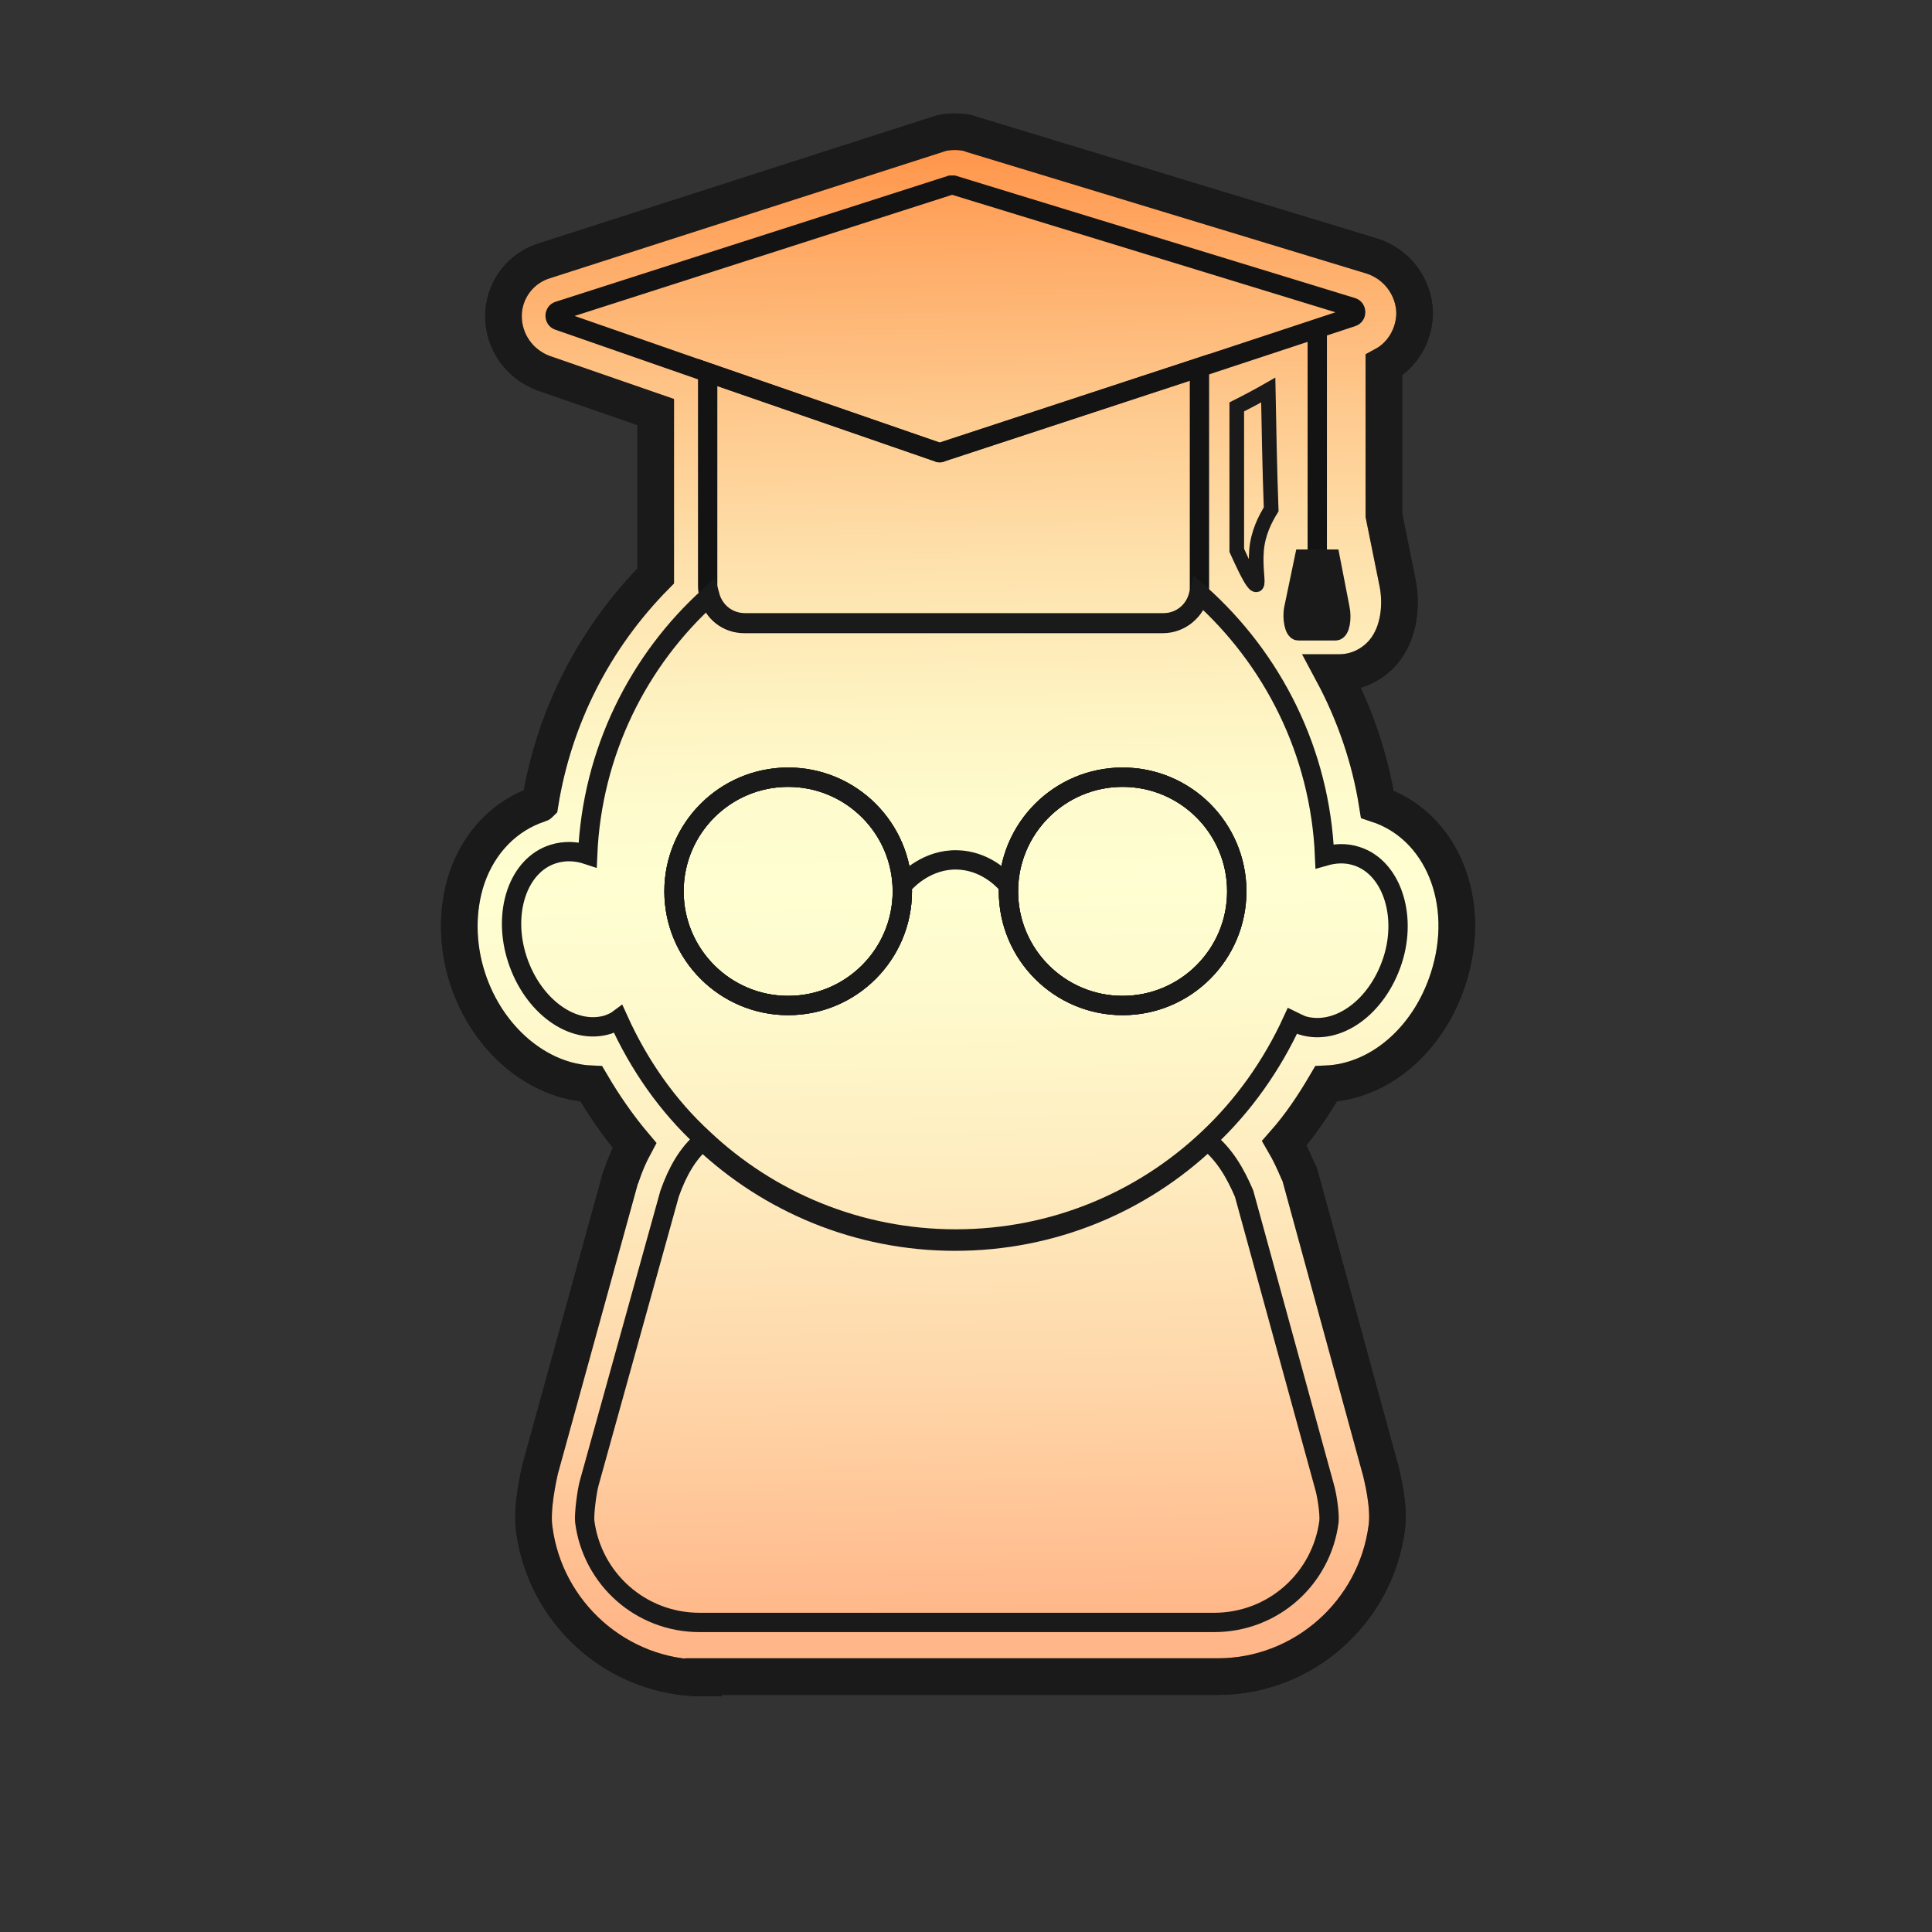 <?xml version="1.0" encoding="utf-8"?>
<!-- Generator: Adobe Illustrator 27.2.0, SVG Export Plug-In . SVG Version: 6.00 Build 0)  -->
<svg version="1.1" id="Layer_2" xmlns="http://www.w3.org/2000/svg" xmlns:xlink="http://www.w3.org/1999/xlink" x="0px" y="0px"
	 viewBox="0 0 264 264" style="enable-background:new 0 0 264 264;" xml:space="preserve">
<rect x="0" y="0" width="264" height="264" fill="#333333" stroke="none"/>
<style type="text/css">
	.st0{fill:#FFFFFF;stroke:#1A1A1A;stroke-width:5;stroke-miterlimit:10;}
	.st1{fill:url(#SVGID_1_);stroke:#1A1A1A;stroke-width:5;stroke-miterlimit:10;}
	.st2{fill:none;stroke:#131313;stroke-width:2.64;stroke-miterlimit:10;}
	.st3{fill:#1A1A1A;stroke:#1A1A1A;stroke-width:2.64;stroke-miterlimit:10;}
	.st4{fill:none;stroke:#1A1A1A;stroke-width:2.64;stroke-miterlimit:10;}
	.st5{fill:none;stroke:#1A1A1A;stroke-width:2;stroke-miterlimit:10;}
</style>
<path class="st0" d="M96.1,229.3c-11.7,0-21.6-8.8-23.1-20.4c-0.4-2.8,0.6-7.2,0.8-8.1l11-39.9l0.1-0.2c0.5-1.5,1.1-2.9,1.8-4.2
	c-2.2-2.6-4.2-5.5-5.9-8.4c-7.3-0.3-14.2-6.1-16.9-14.4c-1.5-4.6-1.5-9.5-0.1-13.7c1.7-5,5.3-8.6,9.8-10.1c0.1,0,0.1,0,0.2-0.1
	c1.9-11.8,7.4-22.6,15.8-31.1V56.3L74.3,51c-3.3-1.2-5.5-4.3-5.5-7.8s2.3-6.6,5.7-7.6L128,18.4c0.8-0.3,1.6-0.4,2.5-0.4
	c0.8,0,1.7,0.1,2.4,0.4L187.5,35c3.4,1.1,5.7,4.2,5.8,7.7c0,3-1.6,5.8-4.2,7.2v20.5l1.9,9.4c0.5,2.7,0.3,6.5-1.9,9.2
	c-1.5,1.8-3.7,2.9-6.1,2.9h-0.9c3,5.6,5.1,11.7,6.1,18c8.8,2.9,13.1,13.3,9.7,23.8c-2.7,8.4-9.4,14.1-16.7,14.4
	c-1.7,2.9-3.5,5.6-5.7,8.1c0.7,1.2,1.3,2.5,1.9,3.9l0.2,0.4l11.1,40.6c0.1,0.5,1.2,4.6,0.8,7.6c-1.5,11.6-11.4,20.4-23.1,20.4H96.1
	V229.3z"/>
<linearGradient id="SVGID_1_" gradientUnits="userSpaceOnUse" x1="132.478" y1="42.955" x2="129.197" y2="245.193" gradientTransform="matrix(1 0 0 -1 0 266)">
	<stop  offset="1.286469e-03" style="stop-color:#FF9755;stop-opacity:0.7"/>
	<stop  offset="2.772688e-03" style="stop-color:#FF9755;stop-opacity:0.7"/>
	<stop  offset="0.163" style="stop-color:#FFC483;stop-opacity:0.7"/>
	<stop  offset="0.306" style="stop-color:#FEE4A4;stop-opacity:0.7"/>
	<stop  offset="0.425" style="stop-color:#FEF8B8;stop-opacity:0.7"/>
	<stop  offset="0.506" style="stop-color:#FEFFBF;stop-opacity:0.7"/>
	<stop  offset="0.56" style="stop-color:#FEFAB9;stop-opacity:0.7"/>
	<stop  offset="0.635" style="stop-color:#FEECA6;stop-opacity:0.7"/>
	<stop  offset="0.723" style="stop-color:#FED589;stop-opacity:0.7"/>
	<stop  offset="0.821" style="stop-color:#FEB45F;stop-opacity:0.7"/>
	<stop  offset="0.925" style="stop-color:#FF8B2B;stop-opacity:0.7"/>
	<stop  offset="1" style="stop-color:#FF6A00;stop-opacity:0.7"/>
</linearGradient>
<path class="st1" d="M96.1,229.3c-11.7,0-21.6-8.8-23.1-20.4c-0.4-2.8,0.6-7.2,0.8-8.1l11-39.9l0.1-0.2c0.5-1.5,1.1-2.9,1.8-4.2
	c-2.2-2.6-4.2-5.5-5.9-8.4c-7.3-0.3-14.2-6.1-16.9-14.4c-1.5-4.6-1.5-9.5-0.1-13.7c1.7-5,5.3-8.6,9.8-10.1c0.1,0,0.1,0,0.2-0.1
	c1.9-11.8,7.4-22.6,15.8-31.1V56.3L74.3,51c-3.3-1.2-5.5-4.3-5.5-7.8s2.3-6.6,5.7-7.6L128,18.4c0.8-0.3,1.6-0.4,2.5-0.4
	c0.8,0,1.7,0.1,2.4,0.4L187.5,35c3.4,1.1,5.7,4.2,5.8,7.7c0,3-1.6,5.8-4.2,7.2v20.5l1.9,9.4c0.5,2.7,0.3,6.5-1.9,9.2
	c-1.5,1.8-3.7,2.9-6.1,2.9h-0.9c3,5.6,5.1,11.7,6.1,18c8.8,2.9,13.1,13.3,9.7,23.8c-2.7,8.4-9.4,14.1-16.7,14.4
	c-1.7,2.9-3.5,5.6-5.7,8.1c0.7,1.2,1.3,2.5,1.9,3.9l0.2,0.4l11.1,40.6c0.1,0.5,1.2,4.6,0.8,7.6c-1.5,11.6-11.4,20.4-23.1,20.4H96.1
	V229.3z"/>
<path class="st2" d="M184.8,43.3l-20.9,6.9l-35.3,11.6c-0.1,0.1-0.3,0-0.4,0L96.7,50.9l-20.4-7.1c-0.6-0.2-0.6-1.1,0-1.3l53.6-17.2
	c0.1,0,0.3,0,0.4,0L184.8,42C185.4,42.2,185.4,43.1,184.8,43.3z"/>
<path class="st2" d="M163.9,50.2v30c0,0.3,0,0.7-0.1,1c-0.5,2.3-2.5,4-4.9,4h-57.2c-2.3,0-4.2-1.5-4.8-3.7c-0.1-0.4-0.2-0.9-0.2-1.4
	V50.9l31.5,10.9c0.1,0.1,0.3,0.1,0.4,0L163.9,50.2z"/>
<line class="st2" x1="180" y1="45" x2="180" y2="75.9"/>
<path class="st3" d="M181.8,76.4h-3.6l-1.4,6.7c-0.3,1.4,0.1,3.1,0.6,3.1h5.1c0.6,0,0.9-1.7,0.6-3.1L181.8,76.4z"/>
<path class="st4" d="M185.4,117c-1.5-0.5-3-0.4-4.4,0c-0.6-14.3-7.1-27-17.1-35.9c-0.5,2.3-2.5,4-4.9,4h-57.2
	c-2.3,0-4.2-1.5-4.8-3.7c-9.8,8.8-16.1,21.4-16.7,35.4c-1.5-0.5-3.1-0.6-4.7-0.1c-4.8,1.5-7,8-4.9,14.4c2.1,6.4,7.6,10.4,12.4,8.9
	c0.5-0.2,1-0.4,1.4-0.7c2.8,6.2,6.7,11.8,11.6,16.3c9,8.5,21.2,13.7,34.5,13.7c13.4,0,25.5-5.2,34.5-13.7c4.8-4.5,8.7-10,11.5-16.1
	c0.4,0.2,0.9,0.4,1.3,0.6c4.8,1.5,10.3-2.4,12.4-8.9C192.3,125,190.1,118.5,185.4,117z M107.7,137.4c-8.6,0-15.6-7-15.6-15.6
	s7-15.6,15.6-15.6s15.6,7,15.6,15.6S116.3,137.4,107.7,137.4z M153.4,137.4c-8.6,0-15.6-7-15.6-15.6s7-15.6,15.6-15.6
	s15.6,7,15.6,15.6S162,137.4,153.4,137.4z"/>
<circle class="st4" cx="107.7" cy="121.8" r="15.6"/>
<circle class="st4" cx="153.4" cy="121.8" r="15.6"/>
<circle class="st4" cx="107.7" cy="121.8" r="15.6"/>
<circle class="st4" cx="153.4" cy="121.8" r="15.6"/>
<path class="st4" d="M123.5,120.8c0.6-0.7,3.3-3.4,7.3-3.3c3.7,0.1,6.1,2.5,6.8,3.3"/>
<path class="st4" d="M181.6,207.9c-1,7.8-7.6,13.8-15.7,13.8H95.6c-8.1,0-14.7-6-15.7-13.8c-0.1-1.1,0.3-4.1,0.6-5.2l11-39.6
	c1.1-3.1,2.5-5.5,4.5-7.2c9,8.5,21.2,13.7,34.5,13.7c13.4,0,25.5-5.2,34.5-13.7c2.3,1.8,3.8,4.4,5,7.2l11,40.1
	C181.3,204.2,181.7,206.7,181.6,207.9z"/>
<path class="st5" d="M173.3,53.3c-1.4,0.8-2.9,1.6-4.3,2.3c0,6.5,0,13.1,0,19.6c1.8,4,2.4,4.8,2.7,4.7c0.3-0.2-0.2-2.2,0-4.7
	c0.2-2.4,1.2-4.3,2-5.6C173.5,64.2,173.4,58.7,173.3,53.3z"/>
</svg>
